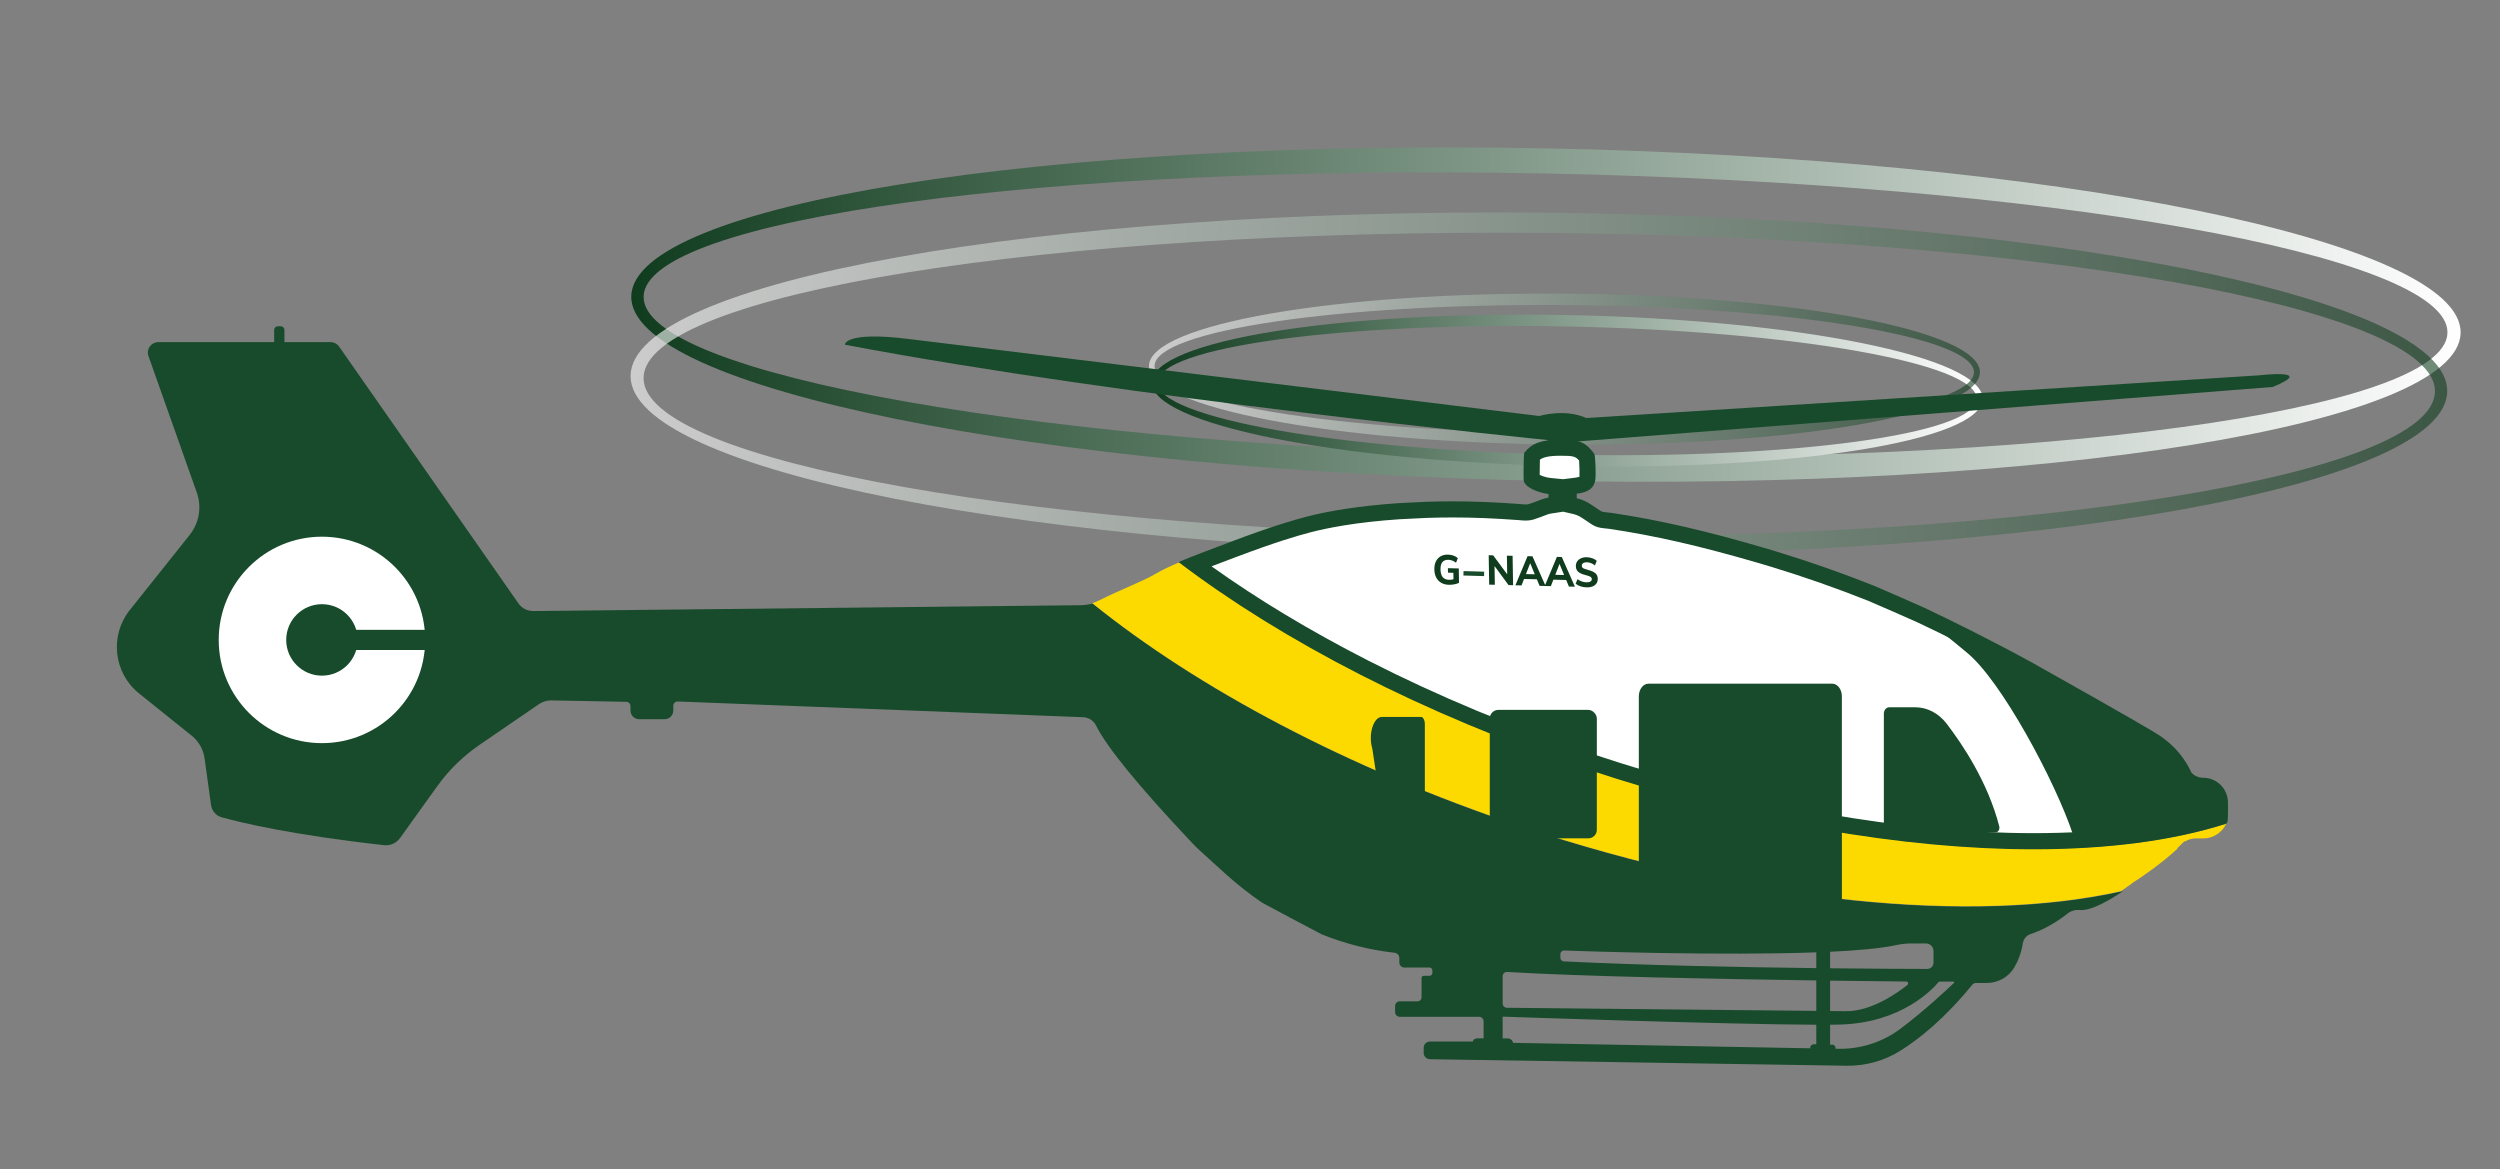 <?xml version="1.0" encoding="UTF-8"?><svg id="a" xmlns="http://www.w3.org/2000/svg" xmlns:xlink="http://www.w3.org/1999/xlink" viewBox="0 0 1240 580"><rect x="0" y="0" width="1240" height="580" fill="#808080" stroke="none"/><defs><linearGradient id="b" x1="313.105" y1="156.047" x2="1220.464" y2="156.047" gradientUnits="userSpaceOnUse"><stop offset="0" stop-color="#103c1e"/><stop offset="1" stop-color="#fff"/></linearGradient><linearGradient id="c" x1="325.083" y1="241.605" x2="1232.442" y2="241.605" gradientTransform="translate(-2.31 -80.813) rotate(1.681) scale(.993 1.028)" gradientUnits="userSpaceOnUse"><stop offset="0" stop-color="#fff"/><stop offset="1" stop-color="#103c1e"/></linearGradient><linearGradient id="d" x1="571.294" y1="193.727" x2="983.379" y2="193.727" gradientUnits="userSpaceOnUse"><stop offset="0" stop-color="#103c1e"/><stop offset="1" stop-color="#fff"/></linearGradient><linearGradient id="e" x1="655.632" y1="164.083" x2="1064.47" y2="164.083" gradientTransform="translate(-53.621 -96.929) rotate(7.85)" gradientUnits="userSpaceOnUse"><stop offset="0" stop-color="#fff"/><stop offset="1" stop-color="#103c1e"/></linearGradient></defs><path d="M768.44,73.629c-250.559-5.032-454.417,27.788-455.332,73.306-.914,45.518,201.462,86.497,452.021,91.53,250.559,5.032,454.417-27.788,455.332-73.306.914-45.518-201.462-86.497-452.021-91.53ZM765.181,226.045c-247.067-4.962-446.726-40.318-445.95-78.969.776-38.651,201.694-65.961,448.761-60.999,247.068,4.962,446.726,40.318,445.95,78.969-.776,38.651-201.693,65.961-448.761,60.999Z" fill="url(#b)"/><path d="M764.138,105.461c248.822,2.126,450.155,41.802,449.689,88.619-.466,46.817-202.554,83.046-451.376,80.919-248.822-2.126-450.155-41.802-449.689-88.619.466-46.817,202.554-83.046,451.376-80.919ZM762.661,266.065c245.362,1.862,444.632-30.335,445.082-71.915.449-41.58-198.092-76.797-443.454-78.659-245.363-1.862-444.632,30.335-445.082,71.915-.45,41.58,198.092,76.797,443.454,78.659Z" fill="url(#c)" opacity=".6"/><path d="M778.088,156.297c-113.793-2.285-206.378,12.62-206.793,33.293-.415,20.672,91.496,39.284,205.289,41.569,113.793,2.285,206.378-12.62,206.793-33.293.415-20.672-91.496-39.284-205.289-41.569ZM776.608,225.517c-112.208-2.254-202.884-18.311-202.532-35.864.353-17.554,91.601-29.957,203.809-27.703,112.208,2.254,202.885,18.311,202.532,35.864-.352,17.554-91.601,29.957-203.809,27.703Z" fill="url(#d)"/><path d="M776.246,145.646c-113.813-.872-206.205,15.183-206.363,35.859-.158,20.676,91.977,38.144,205.79,39.015,113.813.872,206.205-15.183,206.363-35.859.158-20.676-91.977-38.144-205.79-39.015ZM775.626,214.88c-112.227-.859-203.096-15.789-202.962-33.345.134-17.557,91.222-31.093,203.449-30.233,112.227.859,203.096,15.789,202.962,33.345-.134,17.557-91.222,31.093-203.449,30.233Z" fill="url(#e)" opacity=".6"/><path d="M1096.594,415.18c.497-.143.982-.311,1.45-.513,2.454-1.273,4.427-3.344,5.573-5.874-.13.041-.263.08-.393.12-1.326,2.846-3.7,5.103-6.63,6.267Z" fill="#174b2b"/><path d="M1083.788,417.158c.238-.02.467-.078.684-.176.196-.099.391-.2.595-.284.238-.126.477-.253.726-.356-.701.185-1.372.463-2.004.816Z" fill="#174b2b"/><path d="M1080.138,420.696c.048,0,.076.033.098.068.02-.053.007-.094-.037-.127-.02.02-.041.04-.061.06Z" fill="#174b2b"/><path d="M1052.178,442.198c-72.94,16.243-182.477,6.275-297.507-32.144-86.323-28.831-160.552-68.61-212.741-110.679.132-.044.261-.098.392-.144-2.069.609-4.22.932-6.392.956l-271.366,2.896c-2.956.03-5.742-1.404-7.439-3.826l-88.918-127.335c-.973-1.391-2.555-2.222-4.245-2.222h-22.894v-6.07c0-1.002-.814-1.817-1.821-1.817h-1.438c-1.006,0-1.821.815-1.821,1.822v6.066h-57.467c-3.579,0-6.079,3.536-4.884,6.91l23.978,67.718c2.525,7.128,1.194,15.049-3.515,20.958l-29.719,37.303c-10.122,12.707-8.062,31.199,4.603,41.368l26.148,20.991c3.459,2.781,5.729,6.782,6.334,11.176l3.208,23.214c.396,2.884,2.453,5.251,5.255,6.031,9.572,2.675,34.625,8.711,80.532,13.838,3.093.354,6.143-1.007,7.951-3.536l18.449-25.701c5.729-7.985,12.801-14.909,20.906-20.462l29.514-20.228c1.766-1.211,3.86-1.864,6.002-1.877l37.251.697c1.207-.009,2.192.972,2.192,2.18v2.167c0,2.365,1.917,4.283,4.283,4.283h12.652c2.365,0,4.283-1.917,4.283-4.283v-2.329c0-1.199.964-2.171,2.163-2.18l200.779,7.789c2.866-.021,5.498,1.6,6.773,4.167,5.286,10.677,21.013,29.931,46.765,57.287l3.276,3.413c9.873,8.801,19.425,18.492,32.381,27.173.789.529,29.352,15.621,29.557,15.702,11.223,4.488,23.244,7.691,36.07,9.099,1.335.141,2.359,1.259,2.359,2.598v2.278c0,1.354,1.098,2.453,2.453,2.453h12.499c.796,0,1.441.646,1.441,1.442v1.237c0,.793-.648,1.442-1.441,1.442h-2.862c-.589,0-1.066.482-1.066,1.067v9.572c0,1.112-.902,2.013-2.014,2.013h-8.809c-1.275,0-2.312,1.037-2.312,2.321v3.033c0,1.28,1.037,2.312,2.312,2.312h39.343c1.238,0,2.252,1.013,2.252,2.252v8.442h-3.289c-1.002,0-1.838.665-2.12,1.578h-21.196c-1.724,0-3.118,1.395-3.118,3.114v2.546c0,1.698,1.369,3.084,3.067,3.114l206.668,3.229c9.418.153,18.675-2.423,26.665-7.418,9.295-5.81,21.904-15.821,35.695-32.743.452-.559,1.126-.887,1.852-.887h5.357c5.558,0,10.762-2.871,13.599-7.644,1.809-3.042,3.485-7.043,4.304-12.136.328-2.107,1.86-3.826,3.895-4.504,3.916-1.301,10.724-4.189,18.372-10.212,1.689-1.331,3.839-1.903,5.98-1.685,5.626.569,15.214-5.161,21.481-9.411-.111.023-.223.045-.332.069M907.732,472.081c13.672-.648,25.228-1.681,32.564-3.272,2.576-.563,5.195-.862,7.832-.862h7.12c2.078,0,3.767,1.681,3.767,3.771v5.75c0,1.728-1.403,3.131-3.131,3.122-6.936-.008-24.852-.068-48.151-.32v-8.19ZM907.732,486.392c18.287.247,32.189.392,37.73.448.909.008,1.306,1.147.593,1.719-4.889,3.899-17.839,13.147-30.56,12.998-1.489-.017-4.155-.047-7.764-.085v-15.079ZM900.877,517.967h-1.271c-.977,0-1.774.793-1.774,1.77v.218l-147.358-2.708c-.239-1.263-1.348-2.218-2.679-2.218h-2.479v-10.784s110.255,3.865,155.561,4.022v9.7ZM900.877,501.399c-39.138-.409-137.786-1.386-153.454-1.548-1.169-.004-2.107-.96-2.107-2.129v-13.51c0-1.233,1.037-2.209,2.261-2.124,35.985,2.218,106.254,3.536,153.3,4.21v15.101ZM900.877,480.19c-37.056-.444-85.403-1.382-125.219-3.344-.959-.047-1.71-.84-1.71-1.804v-1.77c0-1.028.84-1.847,1.86-1.809,11.893.422,78.105,2.619,125.07.904v7.823ZM969.226,487.485c-2.875,2.743-14.823,13.966-26.699,22.843-8.894,6.654-19.78,10.084-30.884,9.883l-1.229-.025v-.461c0-.875-.708-1.583-1.583-1.583h-1.101v-9.883c1.544-.013,2.965-.03,4.249-.056,31.301-.623,46.944-17.976,49.375-20.919.226-.273.55-.422.904-.422h6.71c.333,0,.495.397.256.623Z" fill="#174b2b"/><circle cx="159.681" cy="317.399" r="51.2" fill="#fff"/><path d="M788.055,381.408c-80.867-27.009-151.121-63.625-202.584-102.733-5.065,2.125-8.976,3.99-12.424,6.001-6.451,3.763-15.723,7.104-28.234,13.283-.973.481-1.98.883-3.007,1.221,52.189,42.07,126.417,81.849,212.741,110.679,115.03,38.419,224.567,48.387,297.507,32.144,3.351-2.281,5.705-4.104,5.9-4.229,5.474-3.514,13.982-9.419,22.029-16.776.085-.078.03-.222-.085-.222,1.152-1.137,2.305-2.275,3.458-3.412.375,0,.751-.087,1.073-.28,1.333-.799,2.87-1.23,4.452-1.23h4.053c4.998,0,9.292-2.979,11.227-7.255-72.065,22.754-190.833,14.648-316.104-27.191Z" fill="#fcda00"/><path d="M1008.674,417.25c-65.707-0-143.951-14.047-220.317-39.553-74.394-24.846-143.586-59.47-195.744-97.87,5.173-2.044,11.414-4.397,19.119-7.302,20.209-7.619,30.83-10.673,37.061-12.308,8.442-2.215,23.126-5.169,45.143-6.661.669-.041,13.026-.67,13.957-.687l.14-.001c4.41-.137,8.552-.204,12.663-.204,10.064,0,20.436.416,32.639,1.309.322.024.652.054.979.084.825.075,1.679.153,2.522.153.962,0,1.782-.106,2.509-.324.933-.279,2.453-.809,3.412-1.166.5-.186.992-.379,1.482-.573,1.551-.611,2.89-1.139,4.42-1.374l3.394-.521v-8.87l-3.604-.359c-3.846-.382-7.978-2.331-8.741-3.433-.054-1.546-.024-8.762.159-11.343,2.393-2.662,5.775-4.201,14.124-4.201,8.265,0,9.935.805,13.097,4.803.319,2.115.432,8.636.301,10.015-.171,1.8-.319,3.356-5.836,4.061l-3.493.446v8.949l3.09.722c1.773.414,3.138.954,4.71,1.863,1.149.667,2.41,1.532,3.521,2.297,1.372.943,2.455,1.688,3.393,2.125,1.083.505,2.339.631,4.077.806.646.065,1.331.132,1.972.227,22.917,3.404,45.194,8.504,74.484,17.052,0,0,6.66,1.988,7.108,2.123,15.976,4.876,32.021,10.509,47.677,16.736,2.875,1.146,23.7,10.342,24.664,10.794,12.832,6.071,32.509,15.712,53.369,27.165,2.377,1.306,58.19,32.654,62.958,36.013l.147.104c1.882,1.325,6.29,4.427,10.204,9.853,1.51,2.092,2.817,4.343,3.887,6.689l.25.55.535.599c2.214,2.363,5.34,3.718,8.575,3.718,4.66,0,8.396,3.736,8.396,8.328v5.251c0,.877-.013,1.522-.031,1.996-25.414,7.901-56.512,11.919-92.367,11.919h-.004Z" fill="#fff"/><path d="M773.99,226.048c6.252,0,7.439.255,9.243,2.388.188,2.343.251,6.75.172,8.042-.403.135-1.132.323-2.361.48l-5.718.731-6.482-.645c-1.746-.174-3.87-.883-5.159-1.512-.006-2.168.023-5.39.099-7.521,1.424-1.08,4.005-1.964,10.206-1.964M775.342,253.795l4.897,1.144c1.379.322,2.393.723,3.611,1.428,1.019.59,2.212,1.41,3.264,2.133,1.525,1.048,2.729,1.876,3.965,2.452,1.7.793,3.401.964,5.371,1.162.625.063,1.271.128,1.777.202,22.734,3.377,44.852,8.442,73.913,16.923.527.157,6.581,1.964,7.091,2.118,15.886,4.849,31.827,10.445,47.376,16.63,2.625,1.046,22.909,9.987,24.434,10.694,12.783,6.047,32.381,15.65,53.156,27.056,2.396,1.316,58.051,32.586,62.579,35.776l.149.105c1.863,1.312,5.741,4.041,9.263,8.923,1.357,1.88,2.531,3.902,3.491,6.008l.496,1.088.792.896.064.072.076.086.079.084c2.968,3.166,7.157,4.982,11.493,4.982h.068c2.386,0,4.328,1.941,4.328,4.328v4.267c-24.567,7.234-54.283,10.9-88.403,10.9-32.083,0-66.898-3.276-103.478-9.736-37.899-6.693-76.783-16.656-115.572-29.611-39.164-13.08-76.572-28.675-111.183-46.35-28.502-14.556-54.522-30.214-77.536-46.651,3.615-1.383,7.669-2.911,12.239-4.634,20.033-7.552,30.52-10.569,36.666-12.182,8.27-2.17,22.679-5.066,44.362-6.537,1.146-.066,12.489-.641,13.766-.679h.095l.125-.004c4.366-.136,8.467-.202,12.538-.202,9.965,0,20.243.412,32.34,1.297.302.022.608.051.912.079.873.08,1.861.17,2.888.17,1.356,0,2.553-.161,3.659-.493,1.025-.307,2.615-.86,3.655-1.247.527-.196,1.044-.399,1.561-.603,1.38-.544,2.47-.974,3.556-1.14l6.076-.932M773.99,218.048c-9.67,0-14.309,1.933-17.895,6.478-.457.593-.45,12.716-.362,13.622.365,3.757,7.946,6.422,12.319,6.857v1.815c-2.53.388-4.524,1.346-6.691,2.152-.98.364-2.39.85-3.167,1.083-.381.114-.845.155-1.36.155-.969,0-2.115-.146-3.209-.227-12.488-.914-22.798-1.319-32.931-1.319-4.245,0-8.458.071-12.787.206h-.047c-.729,0-13.723.666-14.196.695-19.076,1.292-34.637,3.831-45.886,6.783-5.611,1.472-16.339,4.473-37.457,12.434-11.362,4.284-19.472,7.342-25.769,10.012,51.459,39.094,121.694,75.697,202.537,102.697,80.015,26.724,157.364,39.759,221.585,39.759,36.323,0,68.445-4.169,94.479-12.39,1.472-.5,1.924.009,1.924-5.526v-5.251c0-6.809-5.52-12.328-12.328-12.328h-.068c-2.141,0-4.189-.887-5.656-2.453l-.064-.072c-.745-1.635-2.104-4.351-4.283-7.371-4.412-6.115-9.312-9.491-11.292-10.886-5.167-3.641-61.775-35.392-63.337-36.25-21.119-11.594-41.053-21.346-53.585-27.275-.956-.452-21.887-9.696-24.895-10.895-16.333-6.497-32.364-12.076-48.002-16.85-.538-.162-6.612-1.975-7.141-2.133-27.479-8.02-50.671-13.552-75.023-17.169-1.916-.282-4.203-.356-4.94-.7-1.269-.592-4.026-2.766-6.602-4.259-1.933-1.118-3.683-1.801-5.803-2.296v-2.254c5.61-.717,8.831-2.589,9.312-7.652.157-1.652.063-11.31-.675-12.27-4.394-5.69-7.068-6.924-16.704-6.924h0Z" fill="#174b2b"/><path d="M812.856,447.961v2.346c0,3.457,2.146,6.272,4.795,6.272h91.128c2.646,0,4.79-2.808,4.79-6.272v-104.934c0-3.464-2.145-6.272-4.79-6.272h-91.128c-2.649,0-4.795,2.815-4.795,6.272v98.12" fill="#174b2b"/><path d="M934.394,409.874c0,1.654,1.148,2.995,2.55,2.995h52.797c1.329,0,2.273-1.514,1.883-3.022-5.593-21.801-18.266-40.714-26.121-50.941-3.97-5.163-9.614-8.099-15.518-8.099h-12.922c-1.47,0-2.669,1.408-2.669,3.142v55.924Z" fill="#174b2b"/><rect x="738.928" y="352.097" width="53.104" height="63.73" rx="4.266" ry="4.266" fill="#174b2b"/><path d="M680.663,371.305l5.84,38.418c.491,1.607,1.399,2.606,2.372,2.606h15.941c1.054,0,1.911-1.615,1.911-3.621v-49.499c0-1.997-.857-3.613-1.911-3.613h-19.379c-4.236,0-6.885,8.719-4.773,15.709Z" fill="#174b2b"/><path d="M1102,404.667c.036-2.833,1.117-10.277-3-14-2.518-2.277-10.887-.807-13.207-4.167-12.793-18.522-21.085-19.971-35.96-30-21.479-14.482-63.485-36.995-82.278-45.944-.582-.281-4.098,3.562-3.222,4.094,1.694,1.028,11,8.851,11,8.851,17.167,13.667,44.365,64.665,52.838,90.363,1.138,3.456,6.804,1.59,6.804,1.59,4.524.503,66.989-8.042,67.024-10.786Z" fill="#174b2b"/><path d="M723.549,281.941l.12,7.135c-.655.331-1.424.581-2.313.755-.89.17-1.806.242-2.748.224-1.445-.039-2.707-.37-3.774-.996-1.066-.622-1.9-1.505-2.486-2.645-.586-1.139-.893-2.479-.919-4.024-.022-1.516.234-2.827.777-3.942.544-1.106,1.332-1.956,2.371-2.536,1.034-.584,2.248-.855,3.645-.822.981.025,1.898.19,2.75.499.853.314,1.56.729,2.122,1.253l-.91,2.272c-.642-.496-1.266-.86-1.865-1.087-.604-.231-1.257-.353-1.957-.367-2.634-.067-3.923,1.535-3.87,4.803.03,1.684.392,2.944,1.089,3.793.701.844,1.741,1.283,3.125,1.313.748.02,1.489-.065,2.219-.254l-.053-3.209-2.671-.062-.041-2.233,5.389.129Z" fill="#103c1e"/><polygon points="747.419 275.609 750.247 275.679 750.491 290.266 748.244 290.211 741.287 280.758 741.445 290.046 738.633 289.979 738.39 275.391 740.619 275.445 747.571 284.86 747.419 275.609" fill="#103c1e"/><path d="M763.63,290.582l-1.351-3.26-6.357-.152-1.243,3.2-3.041-.077,6.033-14.436,2.421.06,6.521,14.742-2.982-.077ZM756.871,284.753l4.378.105-2.279-5.514-2.099,5.409Z" fill="#103c1e"/><path d="M778.182,290.938l-1.351-3.26-6.358-.156-1.243,3.2-3.041-.077,6.034-14.432,2.421.06,6.524,14.737-2.986-.072ZM771.422,285.105l4.378.105-2.279-5.514-2.099,5.409Z" fill="#103c1e"/><path d="M783.916,290.817c-.96-.319-1.762-.746-2.407-1.289l.931-2.275c1.335,1.015,2.819,1.539,4.462,1.579.854.022,1.504-.109,1.957-.399.454-.285.676-.689.669-1.213-.008-.469-.226-.839-.646-1.113-.424-.269-1.174-.543-2.25-.816-1.206-.293-2.173-.632-2.898-1.024-.724-.387-1.253-.857-1.591-1.414-.337-.548-.515-1.23-.527-2.028-.016-.882.202-1.663.646-2.344.445-.673,1.08-1.204,1.904-1.572.818-.375,1.771-.55,2.857-.528.969.026,1.904.201,2.806.529.901.324,1.622.75,2.162,1.269l-.931,2.275c-1.271-1.011-2.594-1.533-3.978-1.564-.786-.023-1.404.129-1.854.439-.442.313-.662.755-.653,1.321.004.325.099.604.274.82.179.22.474.414.881.593.41.174.996.361,1.747.558,1.762.454,3.032,1.018,3.813,1.684.781.667,1.177,1.571,1.198,2.719.023,1.376-.457,2.452-1.435,3.219-.986.772-2.364,1.134-4.148,1.089-1.036-.021-2.03-.196-2.99-.516" fill="#103c1e"/><rect x="729.91" y="279.382" width="2.198" height="10.243" transform="translate(425.915 1007.161) rotate(-88.377)" fill="#174b2b"/><circle cx="159.681" cy="317.399" r="17.724" fill="#174b2b"/><rect x="166.981" y="312.399" width="51" height="10" fill="#174b2b"/><path d="M780.72,220.554l-13.968-1.012,1.157-1.256s-210.266-20.912-348.855-47.322c0,0-.257-6.738,31.351-2.861,31.611,3.861,313.067,38.237,313.067,38.237,0,0,12.673-3.845,23.339,1.004l333.39-21.162s29.326-3.416,7.087,5.749l-346.875,27.196.307,1.426Z" fill="#174b2b"/></svg>